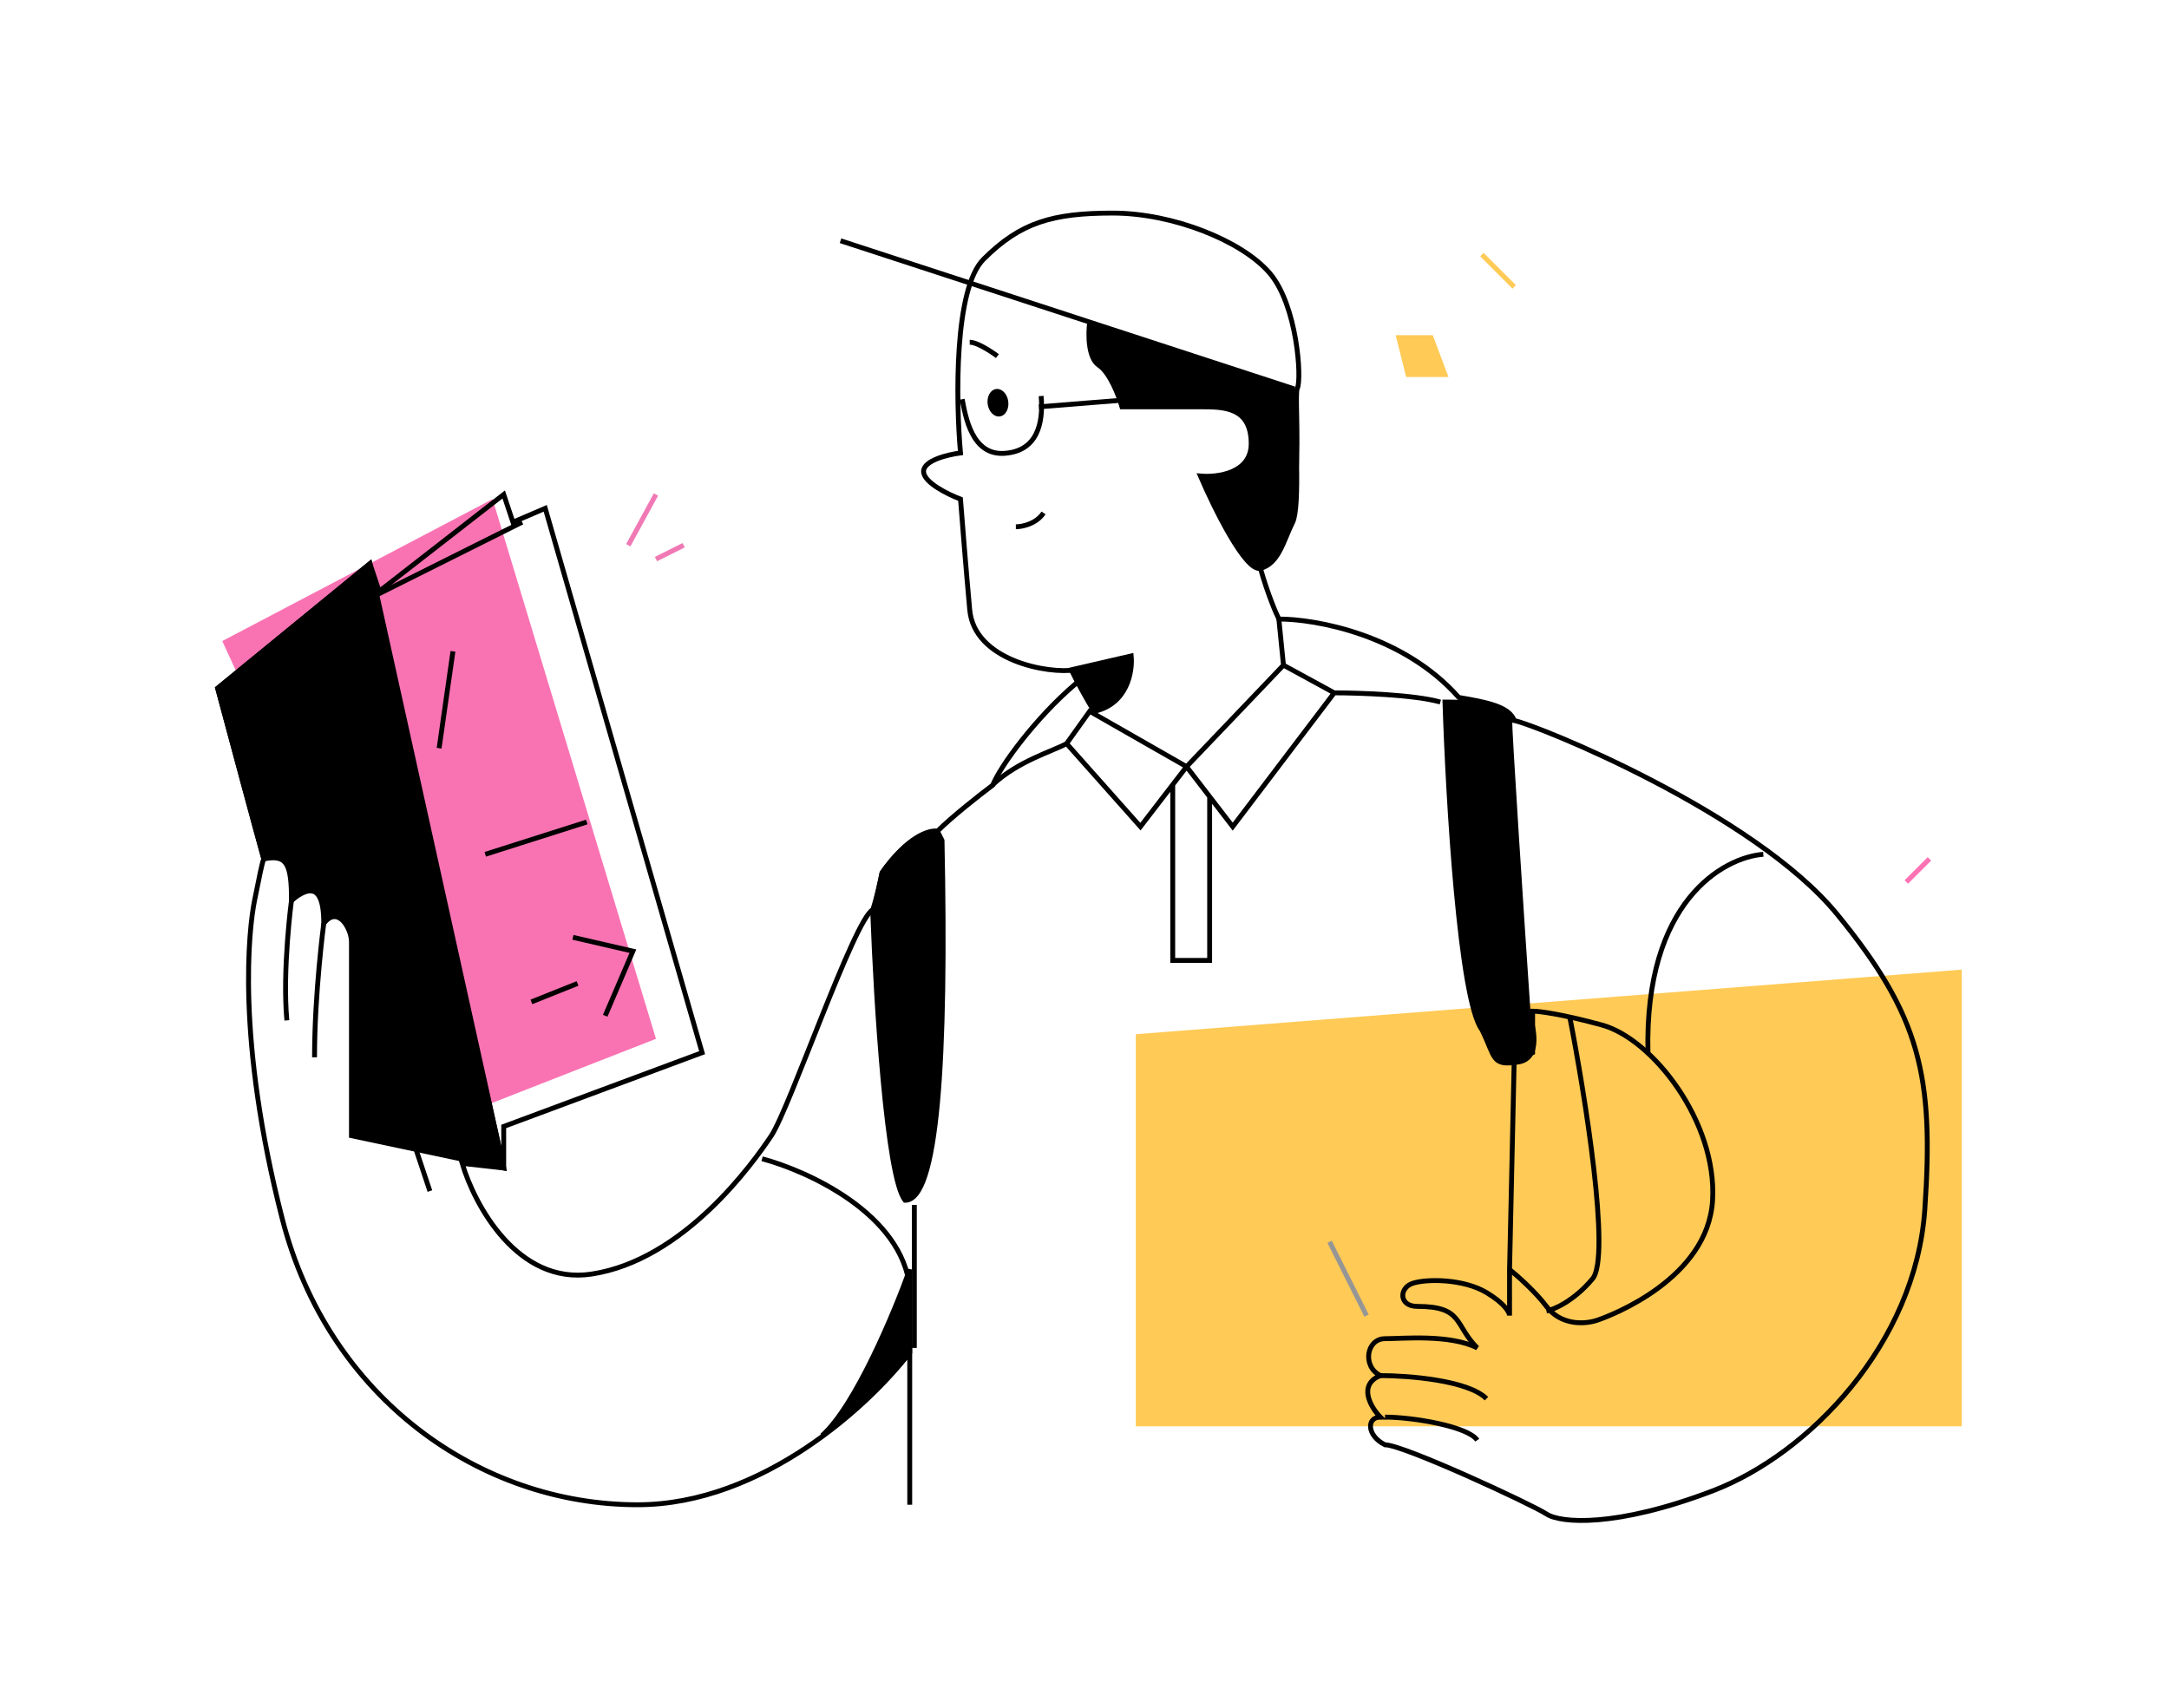 <?xml version="1.0" encoding="UTF-8"?>
<svg xmlns="http://www.w3.org/2000/svg" width="890" height="701" viewBox="0 0 890 701" fill="none">
  <path d="M202.118 204.828L91.199 263.083L182.074 460.414L269.163 426.336L202.118 204.828Z" fill="#F973B3"></path>
  <path d="M466.059 585.367V424.443L804.947 397.937V585.367H466.059Z" fill="#FFCA56"></path>
  <path d="M214.259 214.294L153.676 244.586" stroke="black" stroke-width="2"></path>
  <path d="M170.715 471.773L176.395 488.812" stroke="black" stroke-width="2"></path>
  <path d="M132.85 379.005C132.85 379.005 129.063 407.404 129.063 433.909" stroke="black" stroke-width="2"></path>
  <path d="M119.599 369.539C119.599 369.539 115.811 397.937 117.706 418.763" stroke="black" stroke-width="2"></path>
  <path d="M723.536 350.607C707.128 351.869 674.691 369.918 676.206 432.016" stroke="black" stroke-width="2"></path>
  <path d="M608.051 104.487L621.303 117.74" stroke="#FFCA56" stroke-width="2"></path>
  <path d="M587.225 138.565H573.973L577.759 153.711H592.905L587.225 138.565Z" fill="#FFCA56" stroke="#FFCA56" stroke-width="2"></path>
  <path d="M545.574 509.638L560.72 539.93" stroke="#969696" stroke-width="2"></path>
  <path d="M312.707 475.56C331.639 480.608 370.261 498.279 373.29 528.57" stroke="black" stroke-width="2"></path>
  <path d="M375.184 494.492V553.182" stroke="black" stroke-width="2"></path>
  <path d="M371.397 492.599C363.824 483.511 359.407 410.559 358.145 375.219C358.776 372.694 360.416 365.753 361.931 358.18C372.533 343.034 381.494 340.509 384.65 341.141L386.543 344.927C388.436 435.802 384.65 492.599 371.397 492.599Z" fill="black" stroke="black" stroke-width="2"></path>
  <path d="M464.165 269.198L439.553 274.878C441.446 278.664 445.99 287.373 449.019 291.917C462.65 288.887 464.796 275.509 464.165 269.198Z" fill="black" stroke="black" stroke-width="2"></path>
  <path d="M337.318 589.154C350.95 577.037 366.979 538.668 373.29 520.997V555.076C368.872 560.755 355.493 575.522 337.318 589.154Z" fill="black" stroke="black" stroke-width="2"></path>
  <path d="M566.399 564.542C577.759 564.542 602.371 566.435 609.944 574.008" stroke="black" stroke-width="2"></path>
  <path d="M568.293 581.581C579.652 581.581 602.371 585.367 606.158 591.047" stroke="black" stroke-width="2"></path>
  <path d="M373.29 617.552V555.075C357.513 575.901 313.085 617.552 261.59 617.552C197.22 617.552 134.743 574.008 115.811 500.172C96.879 426.336 102.103 381.28 104.451 369.539C106.345 360.073 107.607 353.762 108.238 352.5L89.306 282.45L151.782 231.333L155.569 242.693L206.686 202.935L210.472 214.294L223.725 208.615L288.095 432.016L206.686 462.307V479.346L189.647 477.453C194.695 494.492 212.366 527.434 242.657 522.891C280.522 517.211 308.92 477.453 316.493 466.094C324.066 454.734 350.571 377.112 358.144 373.325C359.659 368.782 361.3 361.335 361.931 358.18C365.717 352.5 375.562 341.141 384.649 341.141C390.708 335.082 402.32 325.995 407.368 322.208C410.251 314.714 424.795 294.685 441.446 280.557C443.024 279.219 441.446 276.771 441.446 274.878C430.087 276.771 399.795 271.091 397.902 250.266C396.387 233.605 394.747 213.032 394.116 204.828C389.067 202.935 378.97 198.012 378.97 193.469C378.97 188.925 389.067 186.527 394.116 185.896C392.222 164.439 391.465 118.497 403.582 106.38C418.728 91.234 431.98 87.448 456.592 87.448C481.204 87.448 509.603 98.807 520.962 112.06C532.321 125.312 534.215 155.604 532.321 159.391C530.428 163.177 538.001 223.76 517.175 233.227C520.205 243.829 523.486 251.528 524.748 254.052C539.894 254.052 575.866 260.489 598.584 286.237C609.944 288.13 619.41 290.023 621.303 295.703C630.769 297.596 719.751 333.568 753.829 375.219C787.907 416.87 793.587 441.482 789.8 496.385C786.014 551.289 742.47 596.727 702.712 611.872C662.954 627.018 640.235 625.125 634.556 621.338C628.876 617.552 575.866 592.94 568.293 592.94C560.72 589.154 560.72 581.581 566.399 581.581C562.613 577.794 556.933 568.328 566.399 564.542C558.827 560.755 560.72 549.396 568.293 549.396C575.866 549.396 594.798 547.503 606.157 553.182C596.691 543.716 600.478 536.143 581.545 536.143C573.972 536.143 573.972 528.57 579.652 526.677C585.332 524.784 600.478 524.784 609.944 530.463C617.517 535.007 619.41 538.667 619.41 539.93V520.997M619.41 520.997C622.565 523.522 630.012 530.085 634.556 536.143C640.235 543.716 649.702 543.716 655.381 541.823C661.061 539.93 700.819 524.784 702.712 492.599C704.605 460.414 678.1 426.336 657.274 420.656C640.614 416.112 631.4 414.977 628.876 414.977V432.016L621.303 435.802L619.41 520.997Z" stroke="black" stroke-width="2"></path>
  <path d="M530.428 214.294C533.457 208.236 531.69 175.167 530.428 159.391L447.126 132.19C446.495 136.839 446.369 146.895 450.912 149.924C455.456 152.954 459.116 162.546 460.379 166.964H492.563C502.03 166.964 513.389 166.964 513.389 182.109C513.389 194.226 499.505 195.993 492.563 195.362C498.243 208.615 511.117 234.741 517.175 233.227C524.748 231.333 526.642 221.867 530.428 214.294Z" fill="black"></path>
  <path d="M344.892 98.807L447.126 132.19M447.126 132.19L530.428 159.391C531.69 175.167 533.457 208.236 530.428 214.294C526.642 221.867 524.748 231.333 517.175 233.227C511.117 234.741 498.243 208.615 492.563 195.362C499.505 195.993 513.389 194.226 513.389 182.109C513.389 166.963 502.03 166.963 492.563 166.963C484.991 166.963 467.951 166.963 460.379 166.963C459.116 162.546 455.456 152.954 450.912 149.924C446.369 146.895 446.495 136.839 447.126 132.19Z" stroke="black" stroke-width="2"></path>
  <path d="M394.815 163.848C396.175 170.914 398.751 186.933 412.109 186.053C425.468 185.172 428.219 173.989 427.194 162.519" stroke="black" stroke-width="2"></path>
  <path d="M426.301 166.964L473.632 163.177" stroke="black" stroke-width="2"></path>
  <ellipse cx="409.491" cy="165.279" rx="4.26" ry="5.68" transform="rotate(-7.734 409.491 165.279)" fill="black"></ellipse>
  <path d="M397.902 140.458C401.689 140.458 409.262 146.138 409.262 146.138" stroke="black" stroke-width="2"></path>
  <path d="M416.834 216.187C419.358 216.187 425.164 215.052 428.193 210.508" stroke="black" stroke-width="2"></path>
  <path d="M524.748 254.052L526.642 272.984M526.642 272.984L486.884 314.635M526.642 272.984L547.467 284.344M486.884 314.635L447.126 291.917L437.66 305.169M486.884 314.635L496.35 326.941M486.884 314.635L481.204 322.019M437.66 305.169L467.951 339.247L481.204 322.019M437.66 305.169C431.98 308.325 417.97 312.174 407.368 322.019M547.467 284.344L505.816 339.247L496.35 326.941M547.467 284.344C557.564 284.344 580.409 285.101 591.011 288.13M496.35 326.941V394.151H481.204V322.019" stroke="black" stroke-width="2"></path>
  <path d="M644.022 416.87C650.333 449.055 661.061 515.696 653.488 524.784C645.915 533.871 637.711 537.405 634.556 538.036" stroke="black" stroke-width="2"></path>
  <path d="M151.782 237.013L206.686 479.346" stroke="black" stroke-width="2"></path>
  <path d="M185.86 267.305L180.181 307.062" stroke="black" stroke-width="2"></path>
  <path d="M240.764 337.354L199.113 350.607" stroke="black" stroke-width="2"></path>
  <path d="M218.045 411.19L236.977 403.617" stroke="black" stroke-width="2"></path>
  <path d="M235.084 384.685L259.696 390.365L248.337 416.87" stroke="black" stroke-width="2"></path>
  <path d="M269.162 202.935L257.803 223.76" stroke="#F079B5" stroke-width="2"></path>
  <path d="M280.521 223.76L269.162 229.44" stroke="#F079B5" stroke-width="2"></path>
  <path d="M791.694 352.5L782.228 361.966" stroke="#FC72B5" stroke-width="2"></path>
  <path d="M608.05 422.549C598.963 410.433 594.166 327.888 592.904 288.13C600.477 288.13 608.05 288.13 619.41 293.81C619.41 301.383 624.458 377.743 626.982 414.977C629.507 421.287 632.283 434.287 623.196 435.802C611.837 437.695 613.73 433.909 608.05 422.549Z" fill="black" stroke="black" stroke-width="2"></path>
  <path d="M151.782 231.333L89.306 282.45C94.354 301.383 105.209 341.898 108.238 352.5C117.704 350.607 119.597 354.393 119.597 369.539C130.957 360.073 132.85 369.539 132.85 379.005C138.53 371.432 144.209 380.898 144.209 386.578V466.094L206.686 479.346L151.782 231.333Z" fill="black" stroke="black" stroke-width="2"></path>
</svg>
